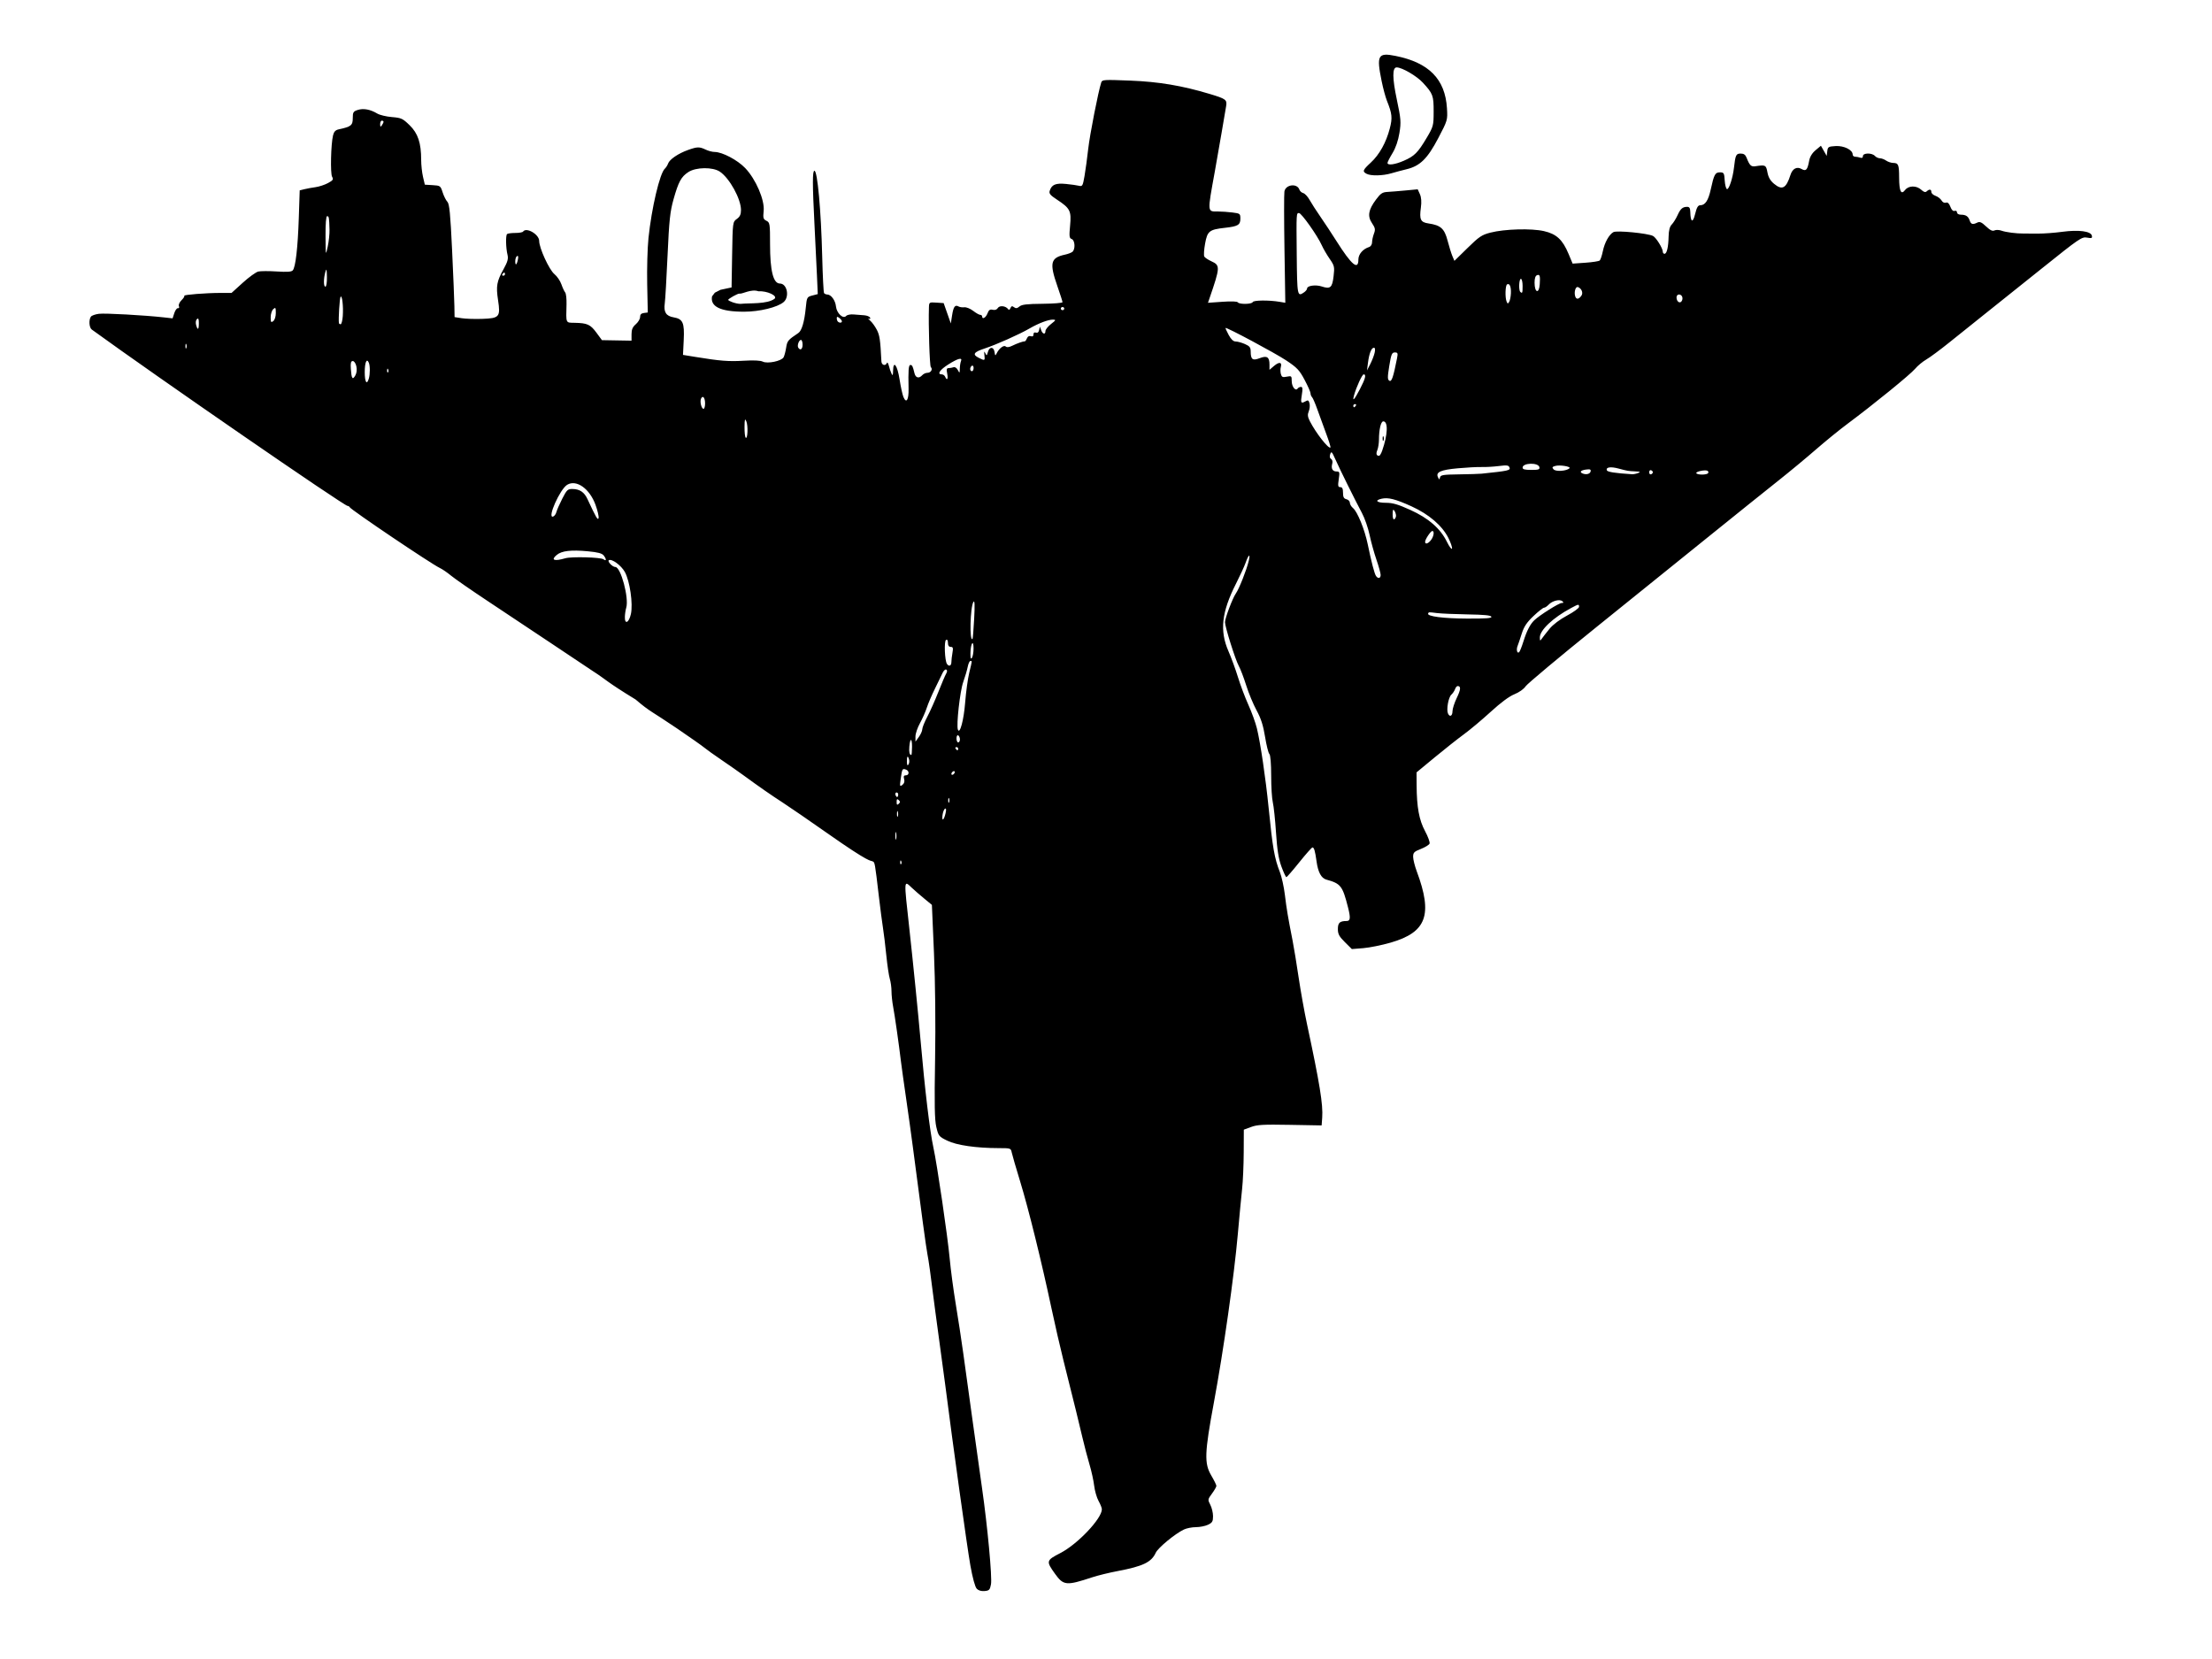 <?xml version="1.0" encoding="UTF-8" standalone="no"?>
<svg
   xmlns:dc="http://purl.org/dc/elements/1.1/"
   xmlns:cc="http://creativecommons.org/ns#"
   xmlns:rdf="http://www.w3.org/1999/02/22-rdf-syntax-ns#"
   xmlns:svg="http://www.w3.org/2000/svg"
   xmlns="http://www.w3.org/2000/svg"
   id="svg8"
   version="1.1"
   viewBox="0 0 400 300"
   height="30cm"
   width="40cm">
  <defs
     id="defs2" />
  <g
     id="layer1">
    <path
       id="path847"
       d="m 176.618,287.275 c -0.296,-0.307 -0.752,-1.975 -1.145,-4.191 -0.572,-3.222 -3.176,-21.931 -4.533,-32.57 -0.258,-2.025 -0.672,-5.084 -0.919,-6.797 -0.247,-1.713 -0.66,-4.772 -0.918,-6.797 -0.904,-7.093 -1.138,-8.791 -1.407,-10.196 -0.24,-1.255 -1.05,-7.223 -2.634,-19.4 -0.273,-2.103 -0.823,-6.054 -1.22,-8.78 -0.398,-2.726 -0.807,-5.657 -0.91,-6.514 -0.387,-3.229 -1.126,-8.412 -1.416,-9.93 -0.166,-0.866 -0.302,-2.141 -0.303,-2.832 -9.1e-4,-0.692 -0.139,-1.711 -0.308,-2.266 -0.168,-0.555 -0.453,-2.467 -0.632,-4.248 -0.179,-1.782 -0.449,-4.004 -0.6,-4.939 -0.151,-0.935 -0.491,-3.547 -0.756,-5.806 -0.714,-6.085 -0.725,-6.063 -1.099,-6.238 -0.518,-0.243 -0.332,0.437 -8.201,-5.089 -3.232,-2.27 -6.85,-4.757 -8.041,-5.528 -2.177,-1.409 -4.249,-2.849 -7.113,-4.943 -0.851,-0.622 -2.66,-1.887 -4.021,-2.811 -1.361,-0.924 -2.753,-1.92 -3.093,-2.213 -0.34,-0.293 -2.567,-1.859 -4.948,-3.48 -4.534,-3.087 -4.822,-2.945 -7.459,-5.212 -5.478,-3.344 -5.237,-3.542 -7.733,-5.137 -0.83,-0.55 -4.222,-2.814 -7.539,-5.031 -3.317,-2.217 -8.466,-5.643 -11.443,-7.614 -2.977,-1.971 -5.969,-4.044 -6.649,-4.607 -0.68,-0.563 -1.594,-1.189 -2.031,-1.392 -1.535,-0.713 -16.104,-10.536 -16.32,-11.003 -0.057,-0.123 -0.222,-0.224 -0.368,-0.224 -0.63,0 -34.485,-23.341 -46.26,-31.893 -0.476,-0.346 -0.573,-1.735 -0.164,-2.327 0.143,-0.206 0.802,-0.442 1.464,-0.522 1.123,-0.137 8.193,0.254 11.742,0.649 l 1.568,0.175 0.313,-0.954 c 0.172,-0.525 0.47,-0.924 0.663,-0.887 0.198,0.038 0.271,-0.122 0.167,-0.368 -0.103,-0.245 0.107,-0.718 0.478,-1.08 0.363,-0.354 0.587,-0.711 0.497,-0.793 -0.207,-0.189 3.952,-0.517 6.563,-0.517 h 1.982 l 2.035,-1.846 c 1.119,-1.015 2.381,-1.925 2.803,-2.022 0.422,-0.097 1.923,-0.102 3.334,-0.011 1.895,0.122 2.652,0.071 2.896,-0.198 0.51,-0.562 0.914,-4.082 1.094,-9.516 l 0.164,-4.954 0.854,-0.21 c 0.47,-0.116 1.38,-0.283 2.024,-0.371 0.644,-0.088 1.651,-0.421 2.238,-0.738 0.912,-0.493 1.021,-0.658 0.744,-1.132 -0.344,-0.588 -0.221,-5.925 0.173,-7.513 0.163,-0.658 0.441,-0.944 1.042,-1.072 2.208,-0.471 2.52,-0.719 2.52,-2.003 0,-1.09 0.093,-1.242 0.919,-1.506 1.021,-0.326 2.261,-0.093 3.515,0.659 0.441,0.264 1.63,0.55 2.642,0.634 1.703,0.141 1.943,0.252 3.203,1.474 1.512,1.467 2.091,3.207 2.091,6.284 0,0.901 0.149,2.275 0.331,3.053 l 0.331,1.415 1.414,0.085 c 1.377,0.083 1.425,0.118 1.808,1.312 0.217,0.675 0.602,1.439 0.856,1.699 0.366,0.375 0.542,2.175 0.849,8.686 0.213,4.517 0.401,9.102 0.418,10.189 l 0.031,1.975 1.289,0.201 c 0.709,0.111 2.369,0.165 3.69,0.121 3.142,-0.106 3.347,-0.347 2.884,-3.397 -0.387,-2.549 -0.238,-3.375 1.015,-5.633 0.72,-1.297 0.871,-1.853 0.697,-2.557 -0.303,-1.224 -0.352,-3.5 -0.081,-3.748 0.121,-0.111 0.785,-0.202 1.475,-0.202 0.69,0 1.329,-0.11 1.419,-0.245 0.579,-0.857 2.911,0.494 2.913,1.688 0.002,1.286 1.816,5.232 2.756,5.998 0.478,0.389 1.045,1.218 1.261,1.841 0.216,0.623 0.523,1.284 0.683,1.469 0.16,0.185 0.27,1.141 0.245,2.124 -0.092,3.556 -0.186,3.342 1.471,3.374 2.278,0.044 2.841,0.297 3.926,1.768 l 1.008,1.367 2.675,0.047 2.675,0.047 -1.1e-4,-1.154 c -8e-5,-0.865 0.194,-1.321 0.773,-1.819 0.425,-0.366 0.773,-0.953 0.773,-1.304 0,-0.447 0.209,-0.666 0.696,-0.729 l 0.696,-0.09 -0.107,-5.098 c -0.059,-2.804 0.045,-6.564 0.231,-8.355 0.566,-5.453 2.042,-11.715 2.959,-12.554 0.215,-0.197 0.481,-0.616 0.59,-0.931 0.258,-0.744 1.841,-1.821 3.594,-2.445 1.693,-0.603 2.071,-0.611 3.205,-0.069 0.487,0.233 1.214,0.423 1.615,0.423 1.381,0 4.133,1.45 5.533,2.916 1.923,2.014 3.541,5.776 3.334,7.754 -0.133,1.269 -0.069,1.494 0.502,1.774 0.619,0.303 0.655,0.538 0.655,4.265 0,4.767 0.579,7.082 1.772,7.082 1.31,0 1.8,2.401 0.684,3.353 -1.117,0.953 -4.379,1.745 -7.179,1.743 -4.338,-0.003 -6.107,-0.964 -5.768,-2.773 l 0.51,-0.668 1.011,-0.517 2.011,-0.43 0.1,-5.923 c 0.099,-5.884 0.105,-5.926 0.851,-6.464 0.559,-0.403 0.751,-0.815 0.751,-1.615 0,-2.001 -2.056,-5.74 -3.811,-6.93 -1.285,-0.871 -4.321,-0.836 -5.704,0.067 -1.301,0.85 -1.782,1.735 -2.686,4.937 -0.621,2.202 -0.792,3.807 -1.076,10.122 -0.186,4.128 -0.414,8.042 -0.507,8.698 -0.221,1.562 0.232,2.278 1.588,2.511 1.691,0.291 1.994,0.966 1.841,4.104 l -0.132,2.691 2.228,0.363 c 4.511,0.735 6,0.853 8.74,0.693 1.859,-0.108 3.027,-0.053 3.471,0.165 0.853,0.418 3.368,-0.107 3.75,-0.782 0.143,-0.253 0.351,-1.038 0.463,-1.744 0.197,-1.243 0.317,-1.388 2.208,-2.654 0.617,-0.413 1.094,-2.032 1.341,-4.549 0.188,-1.921 0.22,-1.98 1.181,-2.231 l 0.988,-0.258 -0.151,-3.433 c -0.083,-1.888 -0.284,-6.031 -0.447,-9.206 -0.372,-7.264 -0.373,-9.662 -0.005,-9.662 0.549,0 1.198,7.161 1.406,15.531 0.086,3.48 0.236,6.443 0.331,6.585 0.096,0.142 0.353,0.258 0.572,0.258 0.698,0 1.476,1.06 1.587,2.162 0.126,1.238 1.303,2.333 1.844,1.716 0.17,-0.194 0.762,-0.316 1.314,-0.271 0.553,0.045 1.421,0.112 1.93,0.149 0.508,0.037 0.994,0.233 1.079,0.436 0.094,0.224 0.006,0.299 -0.229,0.191 -0.211,-0.098 -0.105,0.055 0.235,0.339 0.34,0.284 0.884,1.027 1.207,1.65 0.522,1.004 0.634,1.777 0.836,5.735 0.034,0.676 0.746,0.88 0.986,0.283 0.078,-0.195 0.239,0.028 0.357,0.496 0.118,0.467 0.335,1.105 0.481,1.416 0.212,0.452 0.271,0.346 0.287,-0.519 0.038,-1.983 0.77,-1.006 1.172,1.565 0.208,1.329 0.521,2.761 0.695,3.181 0.524,1.262 0.98,0.534 0.933,-1.493 -0.076,-3.324 -0.004,-4.291 0.323,-4.291 0.334,0 0.437,0.206 0.744,1.487 0.205,0.858 0.816,1.011 1.412,0.354 0.212,-0.234 0.631,-0.425 0.933,-0.425 0.619,0 1.009,-0.653 0.614,-1.028 -0.218,-0.207 -0.454,-7.641 -0.342,-10.813 0.032,-0.923 0.052,-0.935 1.347,-0.85 l 1.314,0.087 0.648,1.841 0.648,1.841 0.231,-1.487 c 0.243,-1.558 0.535,-1.951 1.179,-1.583 0.213,0.121 0.68,0.186 1.039,0.143 0.359,-0.042 1.075,0.248 1.591,0.646 0.516,0.398 1.092,0.723 1.28,0.723 0.188,0 0.342,0.127 0.342,0.283 0,0.61 0.668,0.239 0.962,-0.535 0.243,-0.637 0.453,-0.785 0.951,-0.666 0.41,0.098 0.744,-0.019 0.932,-0.327 0.311,-0.509 1.44,-0.38 1.854,0.213 0.138,0.197 0.29,0.129 0.423,-0.187 0.163,-0.389 0.301,-0.424 0.641,-0.165 0.336,0.255 0.558,0.227 0.984,-0.127 0.435,-0.36 1.314,-0.464 4.169,-0.491 1.99,-0.019 3.619,-0.148 3.619,-0.287 0,-0.139 -0.418,-1.446 -0.928,-2.905 -1.469,-4.198 -1.24,-5.136 1.39,-5.698 0.509,-0.109 1.101,-0.331 1.314,-0.493 0.576,-0.437 0.493,-2.111 -0.115,-2.325 -0.432,-0.152 -0.473,-0.493 -0.29,-2.42 0.253,-2.653 0.01,-3.14 -2.348,-4.69 -1.269,-0.835 -1.497,-1.116 -1.329,-1.634 0.357,-1.102 1.069,-1.399 2.924,-1.22 0.936,0.09 1.999,0.24 2.364,0.333 0.611,0.156 0.69,0.016 1,-1.768 0.185,-1.065 0.486,-3.275 0.668,-4.911 0.284,-2.552 1.818,-10.371 2.355,-12.005 0.167,-0.507 0.441,-0.524 5.266,-0.334 5.143,0.203 9.359,0.911 14.33,2.406 2.977,0.895 3.188,1.054 2.981,2.243 -0.099,0.569 -0.46,2.691 -0.803,4.716 -0.343,2.025 -0.9,5.211 -1.238,7.08 -1.368,7.559 -1.397,7.222 0.619,7.222 0.623,0 1.778,0.081 2.567,0.18 1.38,0.173 1.435,0.216 1.435,1.123 0,1.129 -0.436,1.387 -2.79,1.648 -2.835,0.314 -3.175,0.585 -3.588,2.861 -0.197,1.087 -0.262,2.14 -0.143,2.34 0.119,0.2 0.695,0.582 1.281,0.85 1.616,0.739 1.6,1.057 -0.337,6.688 l -0.282,0.82 2.602,-0.183 c 1.624,-0.114 2.674,-0.076 2.793,0.1 0.267,0.395 2.551,0.357 2.697,-0.045 0.126,-0.346 2.913,-0.376 4.847,-0.052 l 1.049,0.176 -0.152,-9.627 c -0.083,-5.295 -0.089,-10.016 -0.012,-10.492 0.204,-1.271 2.293,-1.542 2.706,-0.35 0.096,0.278 0.414,0.565 0.706,0.639 0.292,0.073 0.807,0.629 1.144,1.234 0.337,0.605 1.231,1.993 1.986,3.083 0.755,1.09 2.057,3.066 2.893,4.39 2.703,4.281 3.941,5.319 3.941,3.306 0,-0.955 0.807,-1.9 1.933,-2.264 0.311,-0.1 0.541,-0.462 0.541,-0.85 0,-0.371 0.152,-1.074 0.338,-1.562 0.287,-0.755 0.236,-1.037 -0.342,-1.894 -0.858,-1.271 -0.666,-2.421 0.71,-4.267 0.84,-1.127 1.164,-1.344 2.077,-1.392 0.595,-0.032 2.07,-0.151 3.276,-0.265 l 2.194,-0.208 0.394,0.871 c 0.261,0.578 0.322,1.395 0.181,2.429 -0.297,2.175 -0.065,2.66 1.375,2.871 2.214,0.324 2.884,0.928 3.452,3.107 0.28,1.077 0.674,2.341 0.874,2.808 l 0.364,0.85 2.373,-2.325 c 2.107,-2.064 2.572,-2.376 4.15,-2.781 2.554,-0.656 7.381,-0.792 9.666,-0.272 2.26,0.514 3.375,1.545 4.448,4.114 l 0.737,1.765 2.319,-0.161 c 1.276,-0.088 2.438,-0.269 2.583,-0.402 0.145,-0.133 0.396,-0.882 0.558,-1.665 0.329,-1.588 1.114,-3.01 1.916,-3.468 0.592,-0.338 6.207,0.206 7.16,0.695 0.565,0.289 1.773,2.239 1.773,2.861 0,0.201 0.137,0.365 0.303,0.365 0.421,0 0.701,-1.177 0.744,-3.116 0.024,-1.114 0.205,-1.811 0.565,-2.175 0.291,-0.295 0.759,-1.041 1.04,-1.658 0.553,-1.216 0.917,-1.536 1.755,-1.543 0.401,-0.003 0.547,0.234 0.563,0.916 0.045,1.894 0.457,2.08 0.87,0.392 0.294,-1.205 0.524,-1.596 0.938,-1.596 0.88,0 1.453,-0.861 1.884,-2.832 0.601,-2.747 0.799,-3.115 1.674,-3.115 0.703,0 0.772,0.119 0.858,1.465 0.051,0.806 0.236,1.507 0.409,1.56 0.363,0.109 1.054,-2.005 1.266,-3.874 0.26,-2.3 0.379,-2.549 1.216,-2.549 0.566,0 0.856,0.21 1.076,0.779 0.528,1.364 0.808,1.633 1.576,1.515 1.831,-0.283 1.934,-0.231 2.183,1.105 0.167,0.895 0.524,1.511 1.199,2.07 1.471,1.218 2.186,0.828 2.968,-1.616 0.362,-1.131 1.152,-1.55 2.004,-1.063 0.805,0.461 1.065,0.18 1.372,-1.484 0.134,-0.728 0.539,-1.392 1.167,-1.918 l 0.961,-0.804 0.521,0.921 0.521,0.921 0.106,-0.85 c 0.098,-0.791 0.204,-0.855 1.515,-0.934 1.496,-0.089 3.076,0.692 3.076,1.521 0,0.222 0.197,0.404 0.439,0.404 0.241,0 0.659,0.077 0.928,0.172 0.321,0.113 0.489,0.016 0.489,-0.283 0,-0.595 1.633,-0.618 2.165,-0.03 0.212,0.234 0.62,0.425 0.907,0.425 0.287,0 0.792,0.187 1.122,0.416 0.33,0.229 0.905,0.42 1.278,0.425 0.947,0.013 1.065,0.303 1.075,2.661 0.011,2.477 0.354,3.185 1.082,2.233 0.627,-0.819 2.048,-0.839 2.918,-0.042 0.472,0.433 0.742,0.51 0.99,0.283 0.479,-0.438 0.835,-0.387 0.835,0.12 0,0.238 0.339,0.55 0.754,0.694 0.415,0.144 0.904,0.519 1.087,0.832 0.199,0.34 0.519,0.504 0.796,0.407 0.319,-0.112 0.569,0.116 0.805,0.736 0.221,0.58 0.494,0.845 0.769,0.749 0.244,-0.086 0.427,0.028 0.427,0.266 0,0.241 0.292,0.418 0.696,0.42 0.918,0.005 1.339,0.284 1.603,1.058 0.238,0.697 0.546,0.779 1.386,0.367 0.435,-0.213 0.767,-0.066 1.573,0.695 0.742,0.701 1.157,0.9 1.516,0.728 0.277,-0.133 0.835,-0.114 1.268,0.041 0.804,0.289 2.686,0.532 4.021,0.52 0.425,-0.005 1.603,2.77e-4 2.617,0.01 1.014,0.008 2.962,-0.135 4.33,-0.32 2.988,-0.405 5.205,-0.116 5.376,0.699 0.096,0.455 -0.027,0.503 -0.876,0.348 -0.935,-0.171 -1.363,0.121 -8.15,5.56 -3.94,3.157 -8.624,6.902 -10.41,8.321 -1.786,1.419 -4.607,3.678 -6.269,5.02 -1.662,1.341 -3.565,2.753 -4.228,3.136 -0.663,0.383 -1.576,1.142 -2.029,1.685 -0.845,1.015 -7.542,6.465 -12.216,9.942 -1.446,1.076 -4.023,3.171 -5.727,4.657 -1.704,1.486 -4.786,4.04 -6.85,5.675 -2.063,1.636 -7.558,6.046 -12.211,9.802 -4.653,3.755 -13.952,11.254 -20.665,16.664 -6.713,5.41 -12.457,10.216 -12.766,10.68 -0.327,0.493 -1.168,1.089 -2.021,1.432 -0.937,0.377 -2.47,1.512 -4.276,3.167 -1.549,1.418 -3.728,3.246 -4.844,4.062 -1.115,0.816 -3.502,2.702 -5.303,4.191 l -3.275,2.708 0.014,2.323 c 0.023,3.985 0.448,6.296 1.526,8.301 0.544,1.012 0.91,2.027 0.814,2.257 -0.096,0.23 -0.804,0.665 -1.573,0.967 -1.224,0.48 -1.398,0.657 -1.398,1.418 0,0.478 0.295,1.661 0.656,2.63 2.932,7.867 1.781,11.01 -4.72,12.889 -1.593,0.46 -3.823,0.911 -4.957,1.002 l -2.061,0.165 -1.263,-1.255 c -1.03,-1.023 -1.263,-1.46 -1.263,-2.364 0,-1.138 0.34,-1.453 1.572,-1.453 0.694,0 0.75,-0.549 0.255,-2.494 -0.986,-3.872 -1.303,-4.277 -3.918,-4.999 -0.912,-0.252 -1.497,-1.338 -1.761,-3.268 -0.26,-1.899 -0.45,-2.549 -0.744,-2.549 -0.123,0 -1.193,1.207 -2.376,2.682 -1.183,1.475 -2.237,2.686 -2.34,2.691 -0.104,0.006 -0.505,-0.851 -0.892,-1.903 -0.52,-1.415 -0.776,-3.016 -0.983,-6.16 -0.154,-2.337 -0.414,-4.792 -0.577,-5.456 -0.164,-0.664 -0.298,-2.837 -0.298,-4.829 0,-2.155 -0.132,-3.742 -0.325,-3.919 -0.179,-0.164 -0.529,-1.559 -0.778,-3.101 -0.333,-2.06 -0.74,-3.329 -1.534,-4.786 -0.595,-1.09 -1.439,-3.123 -1.876,-4.518 -0.437,-1.394 -1.046,-2.988 -1.353,-3.54 -0.61,-1.098 -2.484,-7.051 -2.484,-7.889 0,-0.72 1.38,-4.372 1.961,-5.19 0.583,-0.821 1.919,-4.19 2.328,-5.873 0.355,-1.46 -0.026,-1.224 -0.579,0.359 -0.212,0.607 -0.991,2.299 -1.732,3.76 -2.593,5.117 -2.968,8.495 -1.353,12.189 0.514,1.175 1.291,3.299 1.727,4.72 0.436,1.421 1.282,3.667 1.881,4.991 0.599,1.324 1.29,3.236 1.537,4.248 0.644,2.642 1.59,9.046 2.113,14.302 0.726,7.29 1.055,9.172 2.042,11.687 0.322,0.82 0.728,2.668 0.903,4.107 0.316,2.603 0.545,3.966 1.394,8.279 0.245,1.246 0.737,4.241 1.092,6.656 0.356,2.414 1.043,6.238 1.526,8.496 2.29,10.695 2.91,14.511 2.738,16.851 l -0.104,1.416 -5.722,-0.102 c -4.868,-0.087 -5.918,-0.029 -7.036,0.385 l -1.314,0.487 -0.019,4.147 c -0.011,2.281 -0.14,5.23 -0.288,6.554 -0.147,1.324 -0.498,5.02 -0.78,8.213 -0.666,7.559 -2.577,21.003 -4.326,30.435 -1.693,9.13 -1.76,10.994 -0.475,13.181 0.504,0.857 0.921,1.699 0.928,1.872 0.007,0.173 -0.349,0.802 -0.791,1.398 -0.775,1.046 -0.786,1.117 -0.309,2.032 0.272,0.521 0.494,1.45 0.494,2.064 0,0.949 -0.136,1.18 -0.912,1.548 -0.502,0.238 -1.483,0.432 -2.18,0.432 -0.697,0 -1.671,0.191 -2.163,0.424 -1.614,0.764 -4.695,3.308 -5.111,4.218 -0.775,1.698 -2.304,2.434 -6.85,3.295 -1.56,0.295 -3.647,0.806 -4.639,1.135 -4.677,1.549 -5.192,1.499 -6.731,-0.652 -1.629,-2.275 -1.594,-2.407 0.973,-3.73 3.124,-1.61 7.512,-6.24 7.512,-7.927 0,-0.235 -0.269,-0.909 -0.597,-1.498 -0.328,-0.589 -0.688,-1.835 -0.799,-2.77 -0.111,-0.935 -0.489,-2.655 -0.84,-3.823 -0.351,-1.168 -0.95,-3.462 -1.333,-5.098 -0.674,-2.884 -1.143,-4.787 -3.384,-13.736 -0.585,-2.337 -1.565,-6.606 -2.177,-9.488 -1.778,-8.368 -4.132,-17.902 -5.63,-22.799 -0.762,-2.492 -1.457,-4.882 -1.544,-5.31 -0.155,-0.763 -0.203,-0.779 -2.366,-0.781 -4.07,-0.006 -7.597,-0.517 -9.298,-1.352 -1.506,-0.739 -1.585,-0.839 -1.971,-2.469 -0.308,-1.304 -0.36,-4.138 -0.222,-12.178 0.109,-6.385 0.032,-13.899 -0.199,-19.232 l -0.378,-8.753 -1.407,-1.16 c -0.774,-0.638 -1.778,-1.51 -2.23,-1.939 -1.458,-1.38 -1.441,-1.654 -0.452,7.293 0.662,5.985 1.641,15.74 2.034,20.25 0.774,8.897 1.685,16.508 2.321,19.4 0.674,3.065 2.572,16 2.951,20.108 0.187,2.025 0.679,5.721 1.094,8.213 0.415,2.492 1.028,6.507 1.362,8.921 0.334,2.414 1.092,7.895 1.684,12.178 0.592,4.284 1.36,9.764 1.707,12.178 0.992,6.903 1.855,16.175 1.621,17.418 -0.189,1.003 -0.321,1.143 -1.154,1.217 -0.607,0.055 -1.114,-0.096 -1.432,-0.425 z M 162.971,155.725 c -0.099,-0.226 -0.172,-0.159 -0.187,0.171 -0.012,0.299 0.06,0.466 0.162,0.372 0.103,-0.094 0.114,-0.338 0.025,-0.543 z m -0.92,-5.112 c -0.074,-0.352 -0.137,-0.131 -0.141,0.492 -0.004,0.623 0.057,0.911 0.135,0.641 0.077,-0.271 0.08,-0.781 0.007,-1.133 z m 8.947,-3.596 c 0.139,-0.636 0.1,-0.894 -0.115,-0.773 -0.178,0.101 -0.38,0.63 -0.45,1.177 -0.156,1.221 0.277,0.911 0.565,-0.404 z m -8.642,-0.225 c -0.078,-0.276 -0.148,-0.119 -0.154,0.349 -0.007,0.467 0.058,0.693 0.143,0.501 0.085,-0.192 0.09,-0.574 0.011,-0.85 z m 0.157,-2.115 c -0.289,-0.264 -0.371,-0.189 -0.371,0.34 0,0.529 0.082,0.604 0.371,0.34 0.289,-0.264 0.289,-0.415 0,-0.68 z m 9.112,-0.297 c -0.086,-0.195 -0.156,-0.036 -0.156,0.354 0,0.389 0.07,0.549 0.156,0.354 0.086,-0.195 0.086,-0.513 0,-0.708 z m -9.296,-0.985 c -0.314,-0.288 -0.574,0.145 -0.316,0.528 0.195,0.289 0.268,0.289 0.372,0.001 0.071,-0.197 0.046,-0.435 -0.057,-0.529 z m 1.168,-2.516 c -0.138,-0.502 -0.057,-0.676 0.312,-0.676 0.635,0 0.651,-0.813 0.02,-1.035 -0.65,-0.229 -0.688,-0.165 -0.944,1.607 -0.205,1.422 -0.181,1.52 0.286,1.166 0.337,-0.255 0.447,-0.616 0.325,-1.062 z m 9.16,-1.276 c 0,-0.156 -0.139,-0.204 -0.309,-0.108 -0.17,0.096 -0.309,0.302 -0.309,0.458 0,0.156 0.139,0.204 0.309,0.108 0.17,-0.096 0.309,-0.302 0.309,-0.458 z m -8.27,-2.264 c -0.23,-0.806 -0.391,-0.645 -0.385,0.385 0.004,0.626 0.09,0.797 0.271,0.535 0.147,-0.212 0.198,-0.626 0.114,-0.92 z m 0.538,-2.282 c 0,-1.642 -0.344,-1.674 -0.486,-0.045 -0.086,0.992 0.034,1.508 0.349,1.508 0.075,0 0.136,-0.658 0.136,-1.463 z m 8.35,0.33 c 0,-0.156 -0.147,-0.283 -0.328,-0.283 -0.18,0 -0.242,0.127 -0.136,0.283 0.105,0.156 0.253,0.283 0.328,0.283 0.075,0 0.136,-0.127 0.136,-0.283 z m 0.309,-1.683 c 0,-0.302 -0.139,-0.628 -0.309,-0.725 -0.175,-0.099 -0.309,0.139 -0.309,0.55 0,0.399 0.139,0.725 0.309,0.725 0.17,0 0.309,-0.247 0.309,-0.55 z m -6.806,-1.835 c 0.001,-0.299 0.412,-1.319 0.912,-2.266 0.501,-0.947 1.397,-2.958 1.992,-4.47 0.595,-1.512 1.229,-3.001 1.41,-3.311 0.217,-0.371 0.223,-0.622 0.02,-0.737 -0.17,-0.096 -0.472,0.183 -0.672,0.62 -0.2,0.437 -0.822,1.721 -1.383,2.853 -0.561,1.132 -1.218,2.671 -1.461,3.419 -0.243,0.749 -0.804,2.017 -1.247,2.818 -0.443,0.801 -0.805,1.875 -0.804,2.387 l 10e-4,0.93 0.614,-0.85 c 0.338,-0.467 0.615,-1.094 0.617,-1.394 z m 7.755,-4.837 c 0.143,-1.869 0.475,-4.291 0.738,-5.381 0.564,-2.339 0.544,-2.124 0.203,-2.124 -0.151,0 -0.368,0.478 -0.482,1.062 -0.114,0.584 -0.481,1.827 -0.815,2.761 -0.584,1.635 -1.27,7.784 -0.959,8.597 0.353,0.921 1.074,-1.775 1.314,-4.915 z m 88.122,1.593 c 0,-0.448 0.35,-1.54 0.779,-2.426 0.733,-1.518 0.777,-2.14 0.152,-2.14 -0.149,0 -0.358,0.254 -0.466,0.565 -0.108,0.311 -0.413,0.764 -0.679,1.008 -0.518,0.475 -0.909,2.648 -0.607,3.371 0.305,0.728 0.821,0.492 0.821,-0.376 z m -90.614,-8.886 c 10e-4,-0.35 0.09,-1.115 0.195,-1.699 0.156,-0.865 0.098,-1.062 -0.313,-1.062 -0.335,0 -0.504,-0.243 -0.504,-0.725 0,-0.465 -0.125,-0.654 -0.348,-0.528 -0.37,0.21 -0.234,3.735 0.167,4.329 0.361,0.535 0.799,0.362 0.803,-0.315 z m 4.008,-2.478 c 0,-1.705 -0.522,-0.95 -0.56,0.809 -0.02,0.933 0.057,1.192 0.266,0.89 0.162,-0.234 0.294,-0.998 0.294,-1.699 z m 99.436,-1.271 c 0.592,-1.902 1.217,-3.116 1.97,-3.832 0.967,-0.919 4.444,-3.111 4.934,-3.111 0.365,0 0.402,-0.082 0.143,-0.319 -0.465,-0.426 -1.828,-0.091 -2.483,0.61 -0.287,0.307 -0.666,0.559 -0.842,0.559 -0.176,0 -1.035,0.678 -1.908,1.507 -1.217,1.155 -1.713,1.9 -2.121,3.186 -0.293,0.924 -0.635,1.934 -0.76,2.246 -0.265,0.661 -0.053,1.433 0.298,1.087 0.132,-0.13 0.478,-1 0.768,-1.933 z m 4.727,-2.291 c 0.612,-0.747 1.865,-1.691 3.17,-2.389 1.187,-0.635 2.158,-1.34 2.158,-1.567 0,-0.536 -0.06,-0.527 -1.451,0.217 -3.255,1.741 -5.653,4.004 -5.635,5.318 0.01,0.654 0.038,0.668 0.378,0.182 0.203,-0.289 0.824,-1.082 1.38,-1.761 z m -104.051,-1.819 c 0.135,-2.522 0.096,-3.394 -0.134,-3.033 -0.59,0.926 -0.742,7.306 -0.16,6.685 0.057,-0.061 0.189,-1.704 0.293,-3.652 z m -62.075,-0.839 c 0.41,-1.832 -0.19,-5.988 -1.1,-7.621 -0.655,-1.175 -2.346,-2.419 -2.879,-2.118 -0.338,0.192 0.648,1.232 1.168,1.232 0.992,0 2.495,5.63 1.967,7.368 -0.118,0.387 -0.228,1.118 -0.245,1.624 -0.049,1.47 0.729,1.123 1.089,-0.485 z m 155.604,0.485 c -0.093,-0.255 -1.288,-0.373 -4.278,-0.422 -2.282,-0.037 -4.776,-0.146 -5.541,-0.24 -1.553,-0.192 -1.517,-0.194 -1.624,0.087 -0.193,0.507 2.735,0.888 6.984,0.908 3.541,0.017 4.558,-0.059 4.459,-0.332 z m -20.025,-7.561 c 0,-0.303 -0.345,-1.551 -0.766,-2.772 -0.421,-1.221 -0.978,-3.235 -1.237,-4.475 -0.259,-1.241 -0.88,-3.02 -1.38,-3.955 -1.227,-2.293 -3.98,-7.856 -4.825,-9.749 -0.608,-1.361 -0.711,-1.462 -0.911,-0.885 -0.144,0.415 -0.085,0.731 0.161,0.87 0.221,0.125 0.311,0.485 0.209,0.842 -0.249,0.872 0.048,1.418 0.77,1.418 0.56,0 0.595,0.127 0.402,1.416 -0.178,1.188 -0.133,1.416 0.28,1.416 0.36,0 0.493,0.275 0.493,1.018 0,0.78 0.145,1.052 0.619,1.166 0.34,0.081 0.619,0.368 0.619,0.638 0,0.269 0.257,0.703 0.572,0.963 0.805,0.667 2.109,3.876 2.662,6.553 0.674,3.26 1.216,5.328 1.502,5.735 0.375,0.534 0.831,0.425 0.831,-0.198 z m -147.425,-3.017 c 1.113,-0.324 6.4,-0.179 6.884,0.188 0.554,0.421 0.574,-0.025 0.032,-0.704 -0.301,-0.376 -1.056,-0.573 -2.861,-0.743 -3.025,-0.285 -4.718,-0.087 -5.613,0.658 -1.133,0.942 -0.481,1.194 1.558,0.601 z m 159.68,-3.655 c -1.118,-2.237 -3.526,-4.302 -6.688,-5.737 -2.884,-1.308 -4.208,-1.644 -5.401,-1.37 -1.328,0.305 -0.87,0.736 0.782,0.736 1.234,0 2.169,0.272 4.407,1.283 3.309,1.495 5.453,3.366 6.644,5.797 0.42,0.857 0.825,1.4 0.901,1.207 0.076,-0.193 -0.215,-1.055 -0.645,-1.917 z m -3.149,0.363 c 0.508,-0.664 0.65,-1.636 0.239,-1.636 -0.292,0 -1.304,1.517 -1.304,1.955 0,0.516 0.553,0.35 1.065,-0.319 z M 107.689,91.291 c -1.068,-2.938 -3.454,-4.63 -5.121,-3.629 -1.308,0.785 -3.669,6.091 -2.56,5.753 0.238,-0.073 0.512,-0.44 0.607,-0.817 0.096,-0.377 0.576,-1.472 1.068,-2.434 0.812,-1.589 0.981,-1.748 1.836,-1.738 1.322,0.016 2.127,0.559 2.717,1.828 1.569,3.378 1.88,3.908 2.007,3.425 0.072,-0.275 -0.177,-1.35 -0.555,-2.388 z m 144.755,1.951 c -0.004,-0.263 -0.14,-0.67 -0.305,-0.904 -0.223,-0.315 -0.301,-0.147 -0.305,0.654 -0.004,0.648 0.119,1.009 0.305,0.904 0.17,-0.096 0.307,-0.391 0.305,-0.654 z m 11.393,-7.462 c 1.816,-0.024 3.65,-0.08 4.075,-0.124 4.903,-0.509 5.275,-0.593 5.044,-1.144 -0.16,-0.383 -0.471,-0.422 -1.922,-0.239 -0.952,0.12 -2.357,0.201 -3.122,0.179 -0.765,-0.021 -2.702,0.082 -4.304,0.229 -3.104,0.285 -4.013,0.695 -3.577,1.617 0.229,0.483 0.253,0.485 0.374,0.022 0.112,-0.43 0.566,-0.501 3.431,-0.54 z m 23.801,-0.549 c 0.073,-0.347 -0.114,-0.417 -0.847,-0.319 -0.971,0.131 -1.231,0.472 -0.554,0.727 0.655,0.247 1.303,0.058 1.401,-0.409 z m 8.573,0.31 c 0.514,-0.202 0.436,-0.252 -0.464,-0.296 -1.358,-0.066 -1.416,-0.076 -3.048,-0.513 -1.447,-0.388 -2.339,-0.257 -2.134,0.314 0.108,0.3 1.519,0.52 4.563,0.71 0.255,0.016 0.742,-0.081 1.082,-0.214 z m 2.675,-0.142 c 0,-0.148 -0.15,-0.315 -0.332,-0.371 -0.183,-0.056 -0.332,0.111 -0.332,0.371 0,0.26 0.149,0.426 0.332,0.371 0.183,-0.056 0.332,-0.223 0.332,-0.371 z m 9.992,0.161 c 0.098,-0.145 0.051,-0.336 -0.105,-0.424 -0.422,-0.239 -2.218,0.151 -2.024,0.438 0.224,0.331 1.903,0.319 2.128,-0.015 z m -25.075,-0.872 c 0.364,-0.323 -1.74,-0.67 -2.581,-0.426 -0.546,0.159 -0.595,0.266 -0.279,0.615 0.398,0.439 2.292,0.314 2.86,-0.189 z m -5.433,-0.21 c -0.182,-0.873 -3.035,-0.801 -3.035,0.076 0,0.315 0.389,0.419 1.569,0.419 1.327,0 1.553,-0.076 1.466,-0.496 z m -28.43,-2.974 c 1.018,-2.902 1.111,-5.31 0.205,-5.31 -0.436,0 -0.78,1.448 -0.786,3.309 -0.004,0.652 -0.134,1.499 -0.293,1.883 -0.28,0.674 -0.169,1.039 0.317,1.039 0.129,0 0.379,-0.414 0.557,-0.92 z m 0.083,-2.195 c 0,-0.389 0.07,-0.549 0.156,-0.354 0.086,0.195 0.086,0.513 0,0.708 -0.086,0.195 -0.156,0.036 -0.156,-0.354 z m -10.204,-0.88 c -0.49,-1.308 -1.205,-3.269 -1.588,-4.36 -0.383,-1.09 -0.82,-2.104 -0.971,-2.252 -0.151,-0.148 -0.275,-0.459 -0.275,-0.692 0,-0.233 -0.484,-1.332 -1.075,-2.442 -0.939,-1.763 -1.36,-2.208 -3.325,-3.512 -2.051,-1.361 -10.788,-6.035 -10.969,-5.869 -0.042,0.039 0.212,0.605 0.565,1.259 0.433,0.802 0.843,1.188 1.259,1.188 0.339,0 1.09,0.206 1.669,0.457 0.864,0.376 1.053,0.615 1.057,1.345 0.007,1.458 0.341,1.708 1.619,1.219 1.328,-0.508 1.778,-0.216 1.778,1.153 v 0.946 l 0.83,-0.704 c 0.928,-0.788 1.477,-0.694 1.219,0.209 -0.094,0.328 -0.089,0.894 0.011,1.257 0.153,0.56 0.317,0.633 1.071,0.482 0.847,-0.17 0.89,-0.131 0.89,0.8 0,1.017 0.701,1.896 1.073,1.345 0.11,-0.163 0.379,-0.297 0.597,-0.297 0.299,0 0.341,0.332 0.17,1.345 -0.261,1.55 -0.174,1.731 0.619,1.278 0.491,-0.281 0.602,-0.231 0.76,0.345 0.102,0.371 0.04,1.022 -0.137,1.448 -0.249,0.6 -0.204,1.001 0.2,1.79 1.102,2.147 3.383,5.061 3.721,4.752 0.069,-0.063 -0.276,-1.184 -0.767,-2.492 z M 134.959,76.183 c -0.251,-0.576 -0.307,-0.398 -0.324,1.026 -0.011,0.948 0.085,1.82 0.212,1.938 0.359,0.333 0.453,-2.179 0.111,-2.964 z m -7.456,-3.229 c 0,-1.058 -0.44,-1.559 -0.741,-0.842 -0.232,0.553 0.091,1.817 0.465,1.817 0.152,0 0.276,-0.439 0.276,-0.975 z m 117.678,0.408 c 0.105,-0.156 0.044,-0.283 -0.136,-0.283 -0.18,0 -0.328,0.127 -0.328,0.283 0,0.156 0.061,0.283 0.136,0.283 0.075,0 0.222,-0.127 0.328,-0.283 z m 0.734,-2.987 c 0.989,-1.897 1.188,-2.678 0.68,-2.678 -0.276,0 -1.338,2.316 -1.748,3.812 -0.334,1.219 0.057,0.804 1.068,-1.134 z M 66.69,68.476 c 0.242,-0.826 0.246,-2.31 0.008,-2.878 -0.38,-0.906 -0.741,-0.081 -0.741,1.691 0,1.808 0.374,2.414 0.733,1.187 z M 252.627,64.795 c 0.184,-0.932 0.136,-1.062 -0.398,-1.062 -0.527,0 -0.661,0.326 -1.005,2.44 -0.331,2.036 -0.327,2.48 0.022,2.677 0.412,0.233 0.702,-0.616 1.382,-4.055 z M 64.442,66.237 c -0.121,-0.54 -0.401,-0.947 -0.652,-0.947 -0.335,0 -0.418,0.338 -0.346,1.414 0.12,1.788 0.311,2.066 0.811,1.183 0.247,-0.435 0.318,-1.063 0.187,-1.65 z m 106.843,1.319 c -0.157,-0.766 -0.1,-0.991 0.25,-0.991 0.249,0 0.649,-0.069 0.889,-0.153 0.258,-0.091 0.576,0.112 0.778,0.496 0.327,0.623 0.342,0.612 0.362,-0.248 0.011,-0.494 0.105,-1.099 0.209,-1.345 0.308,-0.736 -0.526,-0.524 -2.273,0.578 -1.56,0.984 -2.105,1.806 -1.196,1.806 0.237,0 0.511,0.191 0.609,0.425 0.334,0.796 0.576,0.428 0.372,-0.566 z M 70.189,66.795 c -0.099,-0.226 -0.172,-0.159 -0.187,0.171 -0.013,0.299 0.06,0.466 0.162,0.372 0.103,-0.094 0.114,-0.338 0.024,-0.543 z M 176.059,66.548 c 0,-0.321 -0.139,-0.504 -0.309,-0.408 -0.17,0.096 -0.309,0.359 -0.309,0.583 0,0.224 0.139,0.408 0.309,0.408 0.17,0 0.309,-0.262 0.309,-0.583 z m 72.517,-2.745 c 0.138,-0.6 0.092,-0.92 -0.13,-0.92 -0.453,0 -0.851,1.01 -1.072,2.716 l -0.18,1.39 0.585,-1.133 c 0.322,-0.623 0.68,-1.547 0.796,-2.053 z m -70.562,0.425 c -0.079,-0.7 -0.041,-0.787 0.158,-0.364 0.239,0.509 0.279,0.491 0.472,-0.212 0.274,-0.999 1.052,-0.993 1.202,0.011 0.103,0.692 0.146,0.718 0.384,0.234 0.451,-0.919 1.299,-1.556 1.647,-1.237 0.21,0.193 0.599,0.144 1.191,-0.148 0.837,-0.413 1.938,-0.8 2.27,-0.797 0.085,8.45e-4 0.254,-0.244 0.375,-0.543 0.138,-0.341 0.398,-0.482 0.696,-0.378 0.314,0.11 0.476,0.003 0.476,-0.318 0,-0.306 0.165,-0.428 0.445,-0.329 0.286,0.101 0.493,-0.066 0.579,-0.465 l 0.135,-0.622 0.23,0.637 c 0.269,0.745 0.776,0.851 0.776,0.162 0,-0.261 0.452,-0.83 1.005,-1.263 0.903,-0.708 0.939,-0.789 0.347,-0.799 -0.824,-0.015 -2.593,0.655 -4.223,1.597 -1.877,1.085 -6.013,2.931 -8.108,3.617 -2.011,0.66 -2.287,1.091 -1.082,1.695 1.108,0.555 1.141,0.54 1.027,-0.477 z M 33.689,62.246 c -0.086,-0.195 -0.156,-0.036 -0.156,0.354 0,0.389 0.07,0.549 0.156,0.354 0.086,-0.195 0.086,-0.513 0,-0.708 z m 111.443,0.071 c 0,-0.467 -0.13,-0.85 -0.288,-0.85 -0.376,0 -0.735,1.045 -0.486,1.414 0.378,0.561 0.775,0.272 0.775,-0.564 z M 35.958,58.436 c 0,-0.777 -0.09,-0.965 -0.348,-0.729 -0.197,0.18 -0.262,0.636 -0.149,1.048 0.284,1.038 0.497,0.901 0.497,-0.319 z m 26.028,-1.289 c 0.126,-1.767 -0.12,-3.87 -0.405,-3.469 -0.168,0.235 -0.405,4.042 -0.295,4.744 0.018,0.117 0.159,0.212 0.314,0.212 0.154,0 0.328,-0.669 0.387,-1.487 z M 49.875,56.597 c 0,-0.994 -0.052,-1.071 -0.464,-0.694 -0.255,0.234 -0.464,0.896 -0.464,1.471 0,0.898 0.066,0.996 0.464,0.694 0.269,-0.204 0.464,-0.822 0.464,-1.471 z m 102.369,1.506 c 0,-0.137 -0.209,-0.407 -0.464,-0.601 -0.376,-0.286 -0.464,-0.275 -0.464,0.06 0,0.227 0.093,0.497 0.206,0.601 0.294,0.269 0.722,0.234 0.722,-0.06 z m 40.205,-2.3 c 0,-0.156 -0.139,-0.283 -0.309,-0.283 -0.17,0 -0.309,0.127 -0.309,0.283 0,0.156 0.139,0.283 0.309,0.283 0.17,0 0.309,-0.127 0.309,-0.283 z m -52.382,-1.783 c 0.595,-0.545 -1.359,-1.446 -2.924,-1.349 -1.276,-0.47 -2.939,0.524 -3.383,0.425 -0.326,-0.078 -2.084,0.952 -2.084,1.126 0,0.189 1.365,0.73 2.243,0.727 1.611,-0.173 4.83,0.088 6.148,-0.929 z m 133.153,-0.981 c 0.052,-1.205 -0.234,-1.872 -0.69,-1.614 -0.328,0.186 -0.39,2.389 -0.087,3.111 0.176,0.42 0.233,0.426 0.465,0.046 0.145,-0.238 0.286,-0.933 0.312,-1.543 z m 30.953,1.277 c 0.213,-0.53 -0.07,-1.062 -0.566,-1.062 -0.241,0 -0.438,0.234 -0.438,0.519 0,0.849 0.724,1.24 1.004,0.543 z m -18.192,-0.867 c 0.347,-0.504 -0.007,-1.338 -0.655,-1.536 -0.41,-0.125 -0.708,0.871 -0.49,1.635 0.186,0.653 0.655,0.612 1.145,-0.099 z m -50.156,-0.59 c 0.298,-0.207 0.541,-0.519 0.541,-0.694 0,-0.509 1.552,-0.723 2.636,-0.365 1.567,0.519 1.909,0.228 2.15,-1.832 0.201,-1.715 0.155,-1.917 -0.712,-3.168 -0.509,-0.735 -1.154,-1.846 -1.432,-2.469 -0.764,-1.71 -3.661,-5.806 -4.107,-5.806 -0.487,0 -0.485,-0.039 -0.412,7.505 0.074,7.515 0.106,7.682 1.335,6.828 z m 39.51,-1.163 c 0,-0.701 -0.139,-1.274 -0.309,-1.274 -0.342,0 -0.431,2.059 -0.103,2.36 0.365,0.335 0.412,0.211 0.412,-1.086 z m 3.099,-0.283 c 0.106,-1.525 0.019,-1.832 -0.471,-1.66 -0.311,0.109 -0.464,0.557 -0.464,1.36 0,1.839 0.81,2.099 0.935,0.3 z M 59.117,50.067 c -0.029,-1.409 -0.085,-1.597 -0.273,-0.92 -0.352,1.265 -0.352,2.691 0,2.691 0.177,0 0.294,-0.757 0.273,-1.77 z m 32.201,-0.496 c 0,-0.156 -0.061,-0.283 -0.136,-0.283 -0.075,0 -0.222,0.127 -0.328,0.283 -0.105,0.156 -0.044,0.283 0.136,0.283 0.18,0 0.328,-0.127 0.328,-0.283 z m 2.344,-2.678 c 0.096,-0.484 0.034,-0.699 -0.168,-0.584 -0.176,0.1 -0.32,0.513 -0.32,0.92 0,0.902 0.281,0.709 0.488,-0.335 z M 59.585,41.5 c -0.062,-2.192 -0.101,-2.407 -0.432,-2.407 -0.191,0 -0.3,1.377 -0.285,3.611 0.024,3.575 0.028,3.594 0.391,1.912 0.201,-0.935 0.348,-2.337 0.326,-3.115 z M 69.355,22.029 c 0.002,-0.117 -0.134,-0.212 -0.305,-0.212 -0.17,0 -0.307,0.287 -0.305,0.637 0.004,0.515 0.062,0.556 0.305,0.212 0.165,-0.234 0.302,-0.52 0.305,-0.637 z M 247.114,31.423 c -0.786,-0.419 -0.688,-0.676 0.773,-2.024 1.551,-1.431 2.766,-3.615 3.432,-6.168 0.499,-1.916 0.423,-2.663 -0.514,-4.998 -0.26,-0.647 -0.692,-2.25 -0.96,-3.562 -0.959,-4.689 -0.676,-5.201 2.52,-4.559 6.039,1.213 8.969,4.197 9.292,9.466 0.131,2.129 0.114,2.185 -1.582,5.416 -1.942,3.699 -3.286,5.019 -5.706,5.604 -0.801,0.193 -2.052,0.527 -2.781,0.742 -1.548,0.455 -3.701,0.496 -4.474,0.084 z m 6.727,-2.35 c 1.923,-0.831 2.558,-1.465 4.145,-4.141 1.215,-2.05 1.259,-2.217 1.263,-4.762 0.006,-2.888 -0.124,-3.233 -1.944,-5.215 -1.118,-1.218 -3.776,-2.767 -4.747,-2.767 -0.801,0 -0.79,1.931 0.033,5.817 0.744,3.515 0.787,4.075 0.47,6.038 -0.226,1.395 -0.671,2.691 -1.253,3.647 -0.497,0.815 -0.903,1.612 -0.903,1.77 0,0.487 1.317,0.314 2.938,-0.386 z"
       style="fill:#000000;stroke-width:1" />
  </g>
</svg>
